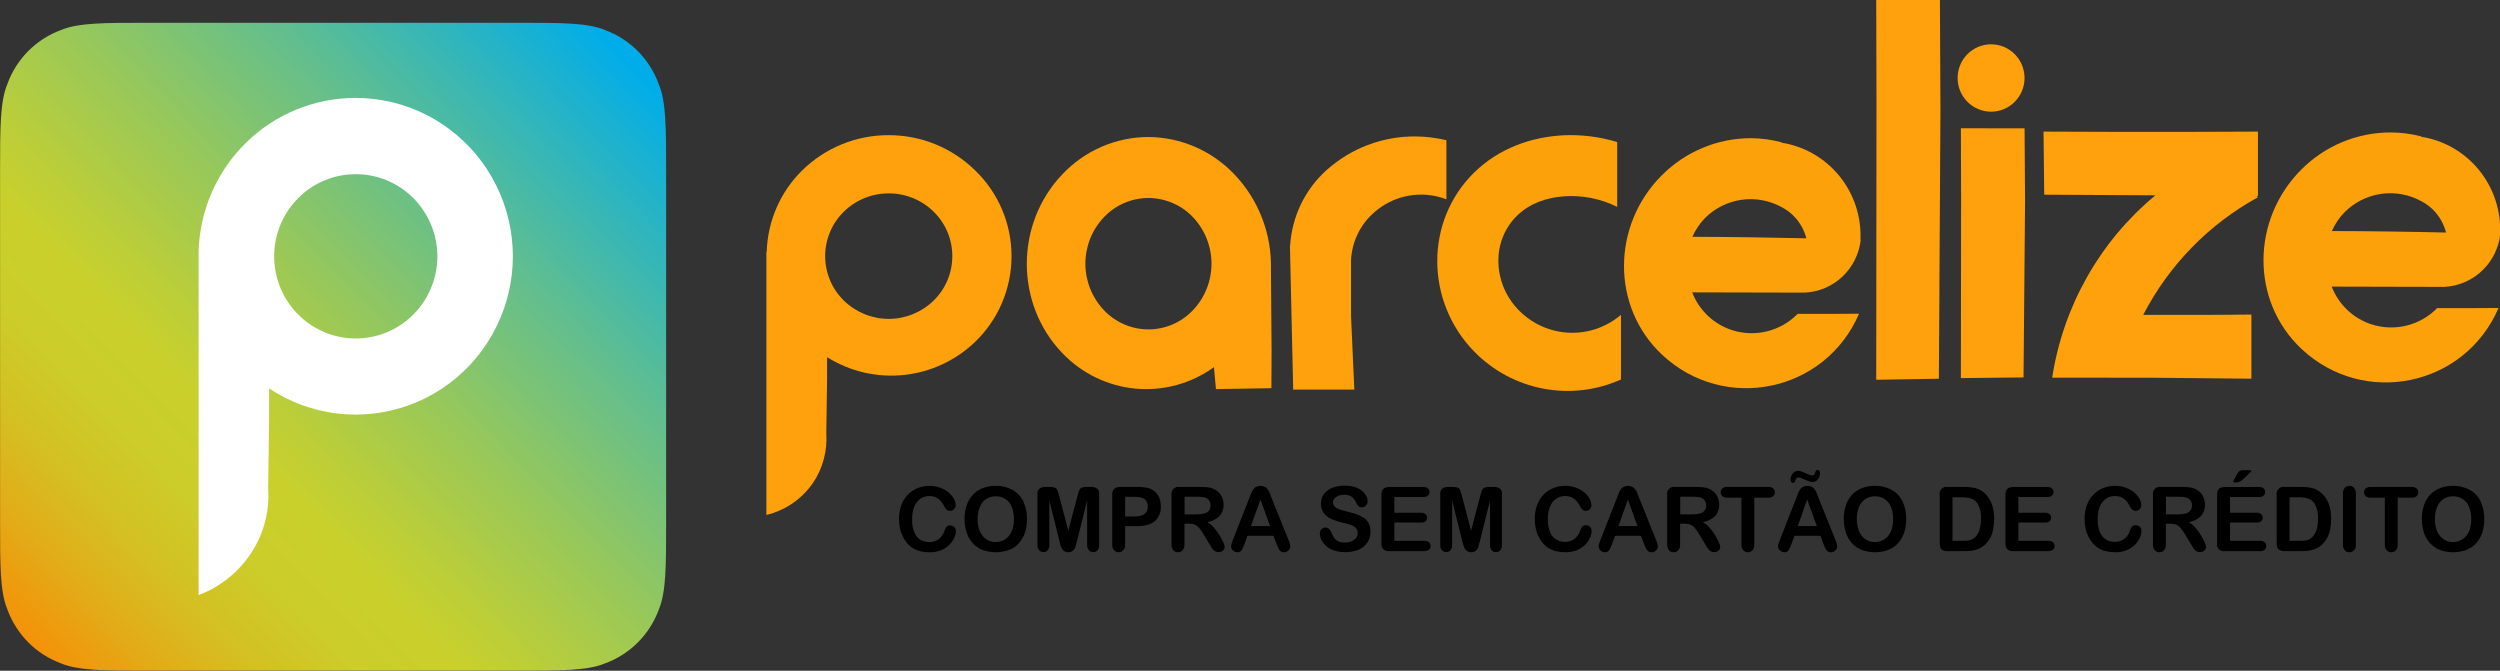 <svg width="205" height="55" viewBox="0 0 205 55" fill="none" xmlns="http://www.w3.org/2000/svg">
<rect x="0" y="0" width="205" height="55" fill="#333333" stroke="none"/>
<g clip-path="url(#clip0_674_2562)">
<path d="M163.269 9.157C164.784 9.157 166.012 7.921 166.012 6.395C166.012 4.87 164.784 3.633 163.269 3.633C161.754 3.633 160.525 4.87 160.525 6.395C160.525 7.921 161.754 9.157 163.269 9.157Z" fill="#FFA10C"/>
<path d="M72.876 15.859C74.253 15.853 75.577 16.393 76.563 17.361C77.046 17.834 77.43 18.4 77.693 19.025C77.955 19.651 78.09 20.323 78.09 21.001C78.09 21.68 77.955 22.352 77.693 22.977C77.43 23.603 77.046 24.169 76.563 24.642C75.576 25.608 74.253 26.148 72.876 26.148C71.5 26.148 70.177 25.608 69.19 24.642C68.707 24.169 68.323 23.603 68.06 22.977C67.798 22.352 67.663 21.68 67.663 21.001C67.663 20.323 67.798 19.651 68.06 19.025C68.323 18.4 68.707 17.834 69.19 17.361C70.175 16.392 71.5 15.853 72.876 15.859ZM72.876 11.084C70.222 11.072 67.67 12.113 65.771 13.98C63.987 15.74 62.947 18.127 62.87 20.64H62.843V42.224C64.395 41.855 65.757 40.919 66.665 39.598C67.068 39.005 67.367 38.346 67.55 37.651C67.734 36.962 67.803 36.247 67.756 35.535L67.82 31.128V29.287C69.699 30.465 71.914 30.979 74.116 30.748C76.318 30.518 78.381 29.556 79.98 28.014C80.918 27.107 81.664 26.018 82.174 24.813C82.683 23.608 82.946 22.312 82.946 21.002C82.946 19.693 82.683 18.396 82.174 17.192C81.664 15.987 80.918 14.898 79.98 13.991C78.082 12.122 75.531 11.078 72.876 11.084Z" fill="#FFA10C"/>
<path d="M94.167 16.235C94.851 16.237 95.528 16.377 96.157 16.649C96.787 16.92 97.355 17.316 97.828 17.814C98.8 18.84 99.342 20.204 99.342 21.622C99.342 23.04 98.8 24.404 97.828 25.43C97.357 25.929 96.79 26.327 96.162 26.598C95.534 26.87 94.857 27.01 94.173 27.01C93.489 27.01 92.812 26.87 92.184 26.598C91.555 26.327 90.988 25.929 90.517 25.43C89.545 24.404 89.002 23.04 89.002 21.622C89.002 20.204 89.545 18.84 90.517 17.814C90.988 17.316 91.554 16.92 92.182 16.649C92.809 16.377 93.484 16.237 94.167 16.235ZM94.167 11.235C92.85 11.237 91.547 11.508 90.337 12.031C89.127 12.555 88.035 13.32 87.127 14.28C83.223 18.344 83.223 24.931 87.127 28.97C88.716 30.63 90.845 31.659 93.125 31.868C95.406 32.076 97.684 31.451 99.544 30.106L99.707 31.906L104.254 31.831L104.27 28.788L104.217 22.06C104.251 20.627 104.003 19.203 103.486 17.868C102.97 16.533 102.195 15.315 101.207 14.284C100.295 13.328 99.203 12.565 97.993 12.041C96.784 11.517 95.483 11.243 94.167 11.235Z" fill="#FFA10C"/>
<path d="M128.197 11.094C125.556 11.23 122.916 12.162 120.898 14.131C116.811 18.124 116.871 24.731 120.898 28.842C122.434 30.407 124.408 31.462 126.555 31.869C128.703 32.276 130.923 32.014 132.919 31.118V25.815C131.708 26.849 130.148 27.373 128.563 27.278C126.979 27.183 125.492 26.476 124.412 25.304C122.388 23.109 122.306 19.718 124.412 17.671C125.46 16.655 126.832 16.21 128.197 16.101C129.718 15.984 131.242 16.282 132.61 16.962V11.648C131.181 11.215 129.688 11.027 128.197 11.094Z" fill="#FDA10B"/>
<path d="M116.083 11.187C113.385 11.164 110.775 12.153 108.762 13.962C107.002 15.552 105.934 17.775 105.789 20.152H105.776V20.258L106.041 31.947H111.055L110.786 25.947V21.313C110.824 20.584 111.004 19.871 111.318 19.213C111.631 18.555 112.07 17.966 112.611 17.481C113.408 16.752 114.39 16.259 115.448 16.059C116.506 15.858 117.599 15.956 118.605 16.343V11.497C117.778 11.3 116.933 11.196 116.083 11.187Z" fill="#FFA10C"/>
<path d="M143.575 11.33C140.839 11.333 138.216 12.425 136.276 14.367C132.167 18.468 132.099 25.142 136.276 29.073C141.384 33.882 149.668 32.177 152.442 25.724L150.181 25.738H147.407C146.722 26.436 145.859 26.93 144.913 27.166C143.968 27.402 142.976 27.371 142.046 27.077C141.303 26.84 140.621 26.438 140.052 25.901C139.484 25.364 139.041 24.705 138.758 23.973L148.005 23.996C149.154 23.938 150.246 23.471 151.084 22.677C151.922 21.883 152.452 20.815 152.579 19.664C151.174 19.618 149.767 19.579 148.359 19.546C145.163 19.471 141.967 19.428 138.773 19.418C139.024 18.851 139.372 18.334 139.8 17.889C140.608 17.078 141.653 16.552 142.781 16.386C143.909 16.22 145.06 16.424 146.063 16.968C146.512 17.194 146.913 17.504 147.245 17.882C147.748 18.459 148.08 19.167 148.204 19.924L152.555 19.674C152.642 17.776 152.03 15.912 150.836 14.44C149.642 12.969 147.951 11.993 146.086 11.7V11.669C145.266 11.451 144.423 11.338 143.575 11.33Z" fill="#FDA10B"/>
<path d="M160.792 10.519C160.792 12.364 160.813 14.212 160.813 16.055C160.813 21.038 160.806 26.02 160.792 31.004L165.93 30.948L166.055 16.465L166.014 10.523L160.792 10.519Z" fill="#FFA10C"/>
<path d="M153.851 -3.8147e-06C153.851 2.803 153.87 5.611 153.872 8.415C153.872 15.99 153.865 23.565 153.851 31.14L158.988 31.056L159.116 9.033L159.073 -3.8147e-06H153.851Z" fill="#FFA10C"/>
<path d="M176.6 30.975L184.614 31.053V25.796C183.459 25.796 182.3 25.815 181.143 25.819C179.343 25.819 177.543 25.819 175.743 25.819C177.858 21.734 181.134 18.377 185.152 16.175L185.035 16.059H185.152V10.792C183.319 10.792 181.489 10.81 179.658 10.812C175.628 10.821 171.599 10.814 167.571 10.792L167.625 15.964L176.744 16.016C172.194 19.783 169.18 25.105 168.28 30.967L176.6 30.975Z" fill="#FFA10C"/>
<path d="M196.012 10.86C193.277 10.863 190.654 11.955 188.715 13.897C184.606 17.998 184.536 24.671 188.715 28.604C193.822 33.41 202.105 31.707 204.881 25.254L202.62 25.267H199.846C199.162 25.964 198.299 26.458 197.354 26.694C196.408 26.93 195.417 26.899 194.487 26.605C193.744 26.368 193.062 25.967 192.493 25.43C191.925 24.892 191.482 24.234 191.2 23.502L200.446 23.524C201.664 23.462 202.813 22.94 203.666 22.064C204.427 21.287 204.904 20.274 205.021 19.19C203.614 19.144 202.207 19.106 200.8 19.074C197.605 18.997 194.409 18.954 191.212 18.946C191.463 18.379 191.811 17.862 192.239 17.417C193.046 16.602 194.093 16.07 195.223 15.902C196.354 15.733 197.508 15.937 198.515 16.482C198.963 16.707 199.364 17.017 199.696 17.394C200.198 17.973 200.529 18.68 200.654 19.438L205.006 19.188C205.093 17.289 204.481 15.425 203.287 13.954C202.093 12.482 200.401 11.506 198.535 11.214V11.183C197.711 10.97 196.863 10.861 196.012 10.86Z" fill="#FDA10B"/>
<path d="M78.383 43.532C78.379 43.719 78.337 43.904 78.26 44.076C78.051 44.545 77.671 44.916 77.198 45.11C76.894 45.233 76.569 45.292 76.242 45.286C75.989 45.288 75.737 45.262 75.49 45.208C75.273 45.159 75.065 45.075 74.874 44.961C74.682 44.843 74.51 44.694 74.366 44.521C74.225 44.352 74.106 44.166 74.013 43.966C73.913 43.757 73.839 43.537 73.793 43.31C73.742 43.067 73.718 42.82 73.719 42.572C73.713 42.184 73.775 41.799 73.904 41.434C74.017 41.112 74.196 40.819 74.43 40.573C74.656 40.336 74.929 40.151 75.231 40.029C75.543 39.904 75.876 39.841 76.211 39.843C76.604 39.836 76.992 39.923 77.344 40.097C77.643 40.239 77.903 40.452 78.102 40.718C78.261 40.92 78.354 41.167 78.367 41.425C78.368 41.547 78.321 41.663 78.237 41.75C78.199 41.794 78.151 41.829 78.097 41.853C78.044 41.877 77.986 41.889 77.927 41.889C77.873 41.894 77.818 41.888 77.765 41.871C77.713 41.854 77.665 41.827 77.623 41.792C77.531 41.693 77.455 41.581 77.397 41.458C77.284 41.227 77.117 41.026 76.91 40.873C76.705 40.739 76.464 40.671 76.22 40.678C76.019 40.672 75.82 40.714 75.639 40.801C75.458 40.888 75.301 41.018 75.18 41.179C74.923 41.51 74.794 41.984 74.794 42.596C74.781 42.951 74.84 43.305 74.966 43.637C75.062 43.885 75.231 44.097 75.451 44.245C75.671 44.385 75.927 44.457 76.187 44.452C76.461 44.462 76.731 44.382 76.957 44.225C77.181 44.056 77.348 43.822 77.434 43.554C77.471 43.432 77.528 43.318 77.603 43.215C77.642 43.169 77.691 43.133 77.747 43.111C77.803 43.088 77.863 43.079 77.923 43.085C77.983 43.084 78.043 43.096 78.099 43.118C78.154 43.141 78.205 43.175 78.248 43.217C78.29 43.258 78.324 43.307 78.347 43.361C78.37 43.415 78.383 43.473 78.383 43.532Z" fill="black"/>
<path d="M81.634 39.84C82.121 39.827 82.602 39.941 83.031 40.172C83.415 40.388 83.722 40.718 83.913 41.117C84.123 41.566 84.225 42.059 84.213 42.555C84.218 42.931 84.163 43.306 84.049 43.664C83.947 43.984 83.779 44.278 83.557 44.529C83.335 44.776 83.06 44.968 82.752 45.09C82.043 45.352 81.266 45.352 80.557 45.09C80.249 44.965 79.972 44.773 79.748 44.527C79.526 44.273 79.359 43.976 79.259 43.654C79.145 43.297 79.089 42.925 79.092 42.551C79.088 42.173 79.147 41.797 79.265 41.438C79.37 41.118 79.541 40.825 79.766 40.577C79.988 40.337 80.262 40.151 80.566 40.033C80.906 39.901 81.269 39.835 81.634 39.84ZM83.14 42.547C83.148 42.204 83.085 41.863 82.955 41.545C82.846 41.283 82.662 41.059 82.425 40.904C82.186 40.761 81.912 40.689 81.634 40.697C81.432 40.695 81.233 40.737 81.048 40.819C80.869 40.898 80.71 41.018 80.584 41.169C80.444 41.342 80.34 41.542 80.278 41.756C80.2 42.016 80.162 42.286 80.165 42.557C80.162 42.832 80.2 43.106 80.278 43.37C80.341 43.591 80.449 43.795 80.596 43.97C80.724 44.124 80.885 44.247 81.067 44.328C81.25 44.408 81.448 44.448 81.648 44.446C81.912 44.447 82.171 44.376 82.396 44.239C82.634 44.091 82.823 43.875 82.939 43.618C83.085 43.281 83.154 42.915 83.14 42.547Z" fill="black"/>
<path d="M86.884 44.401L86.046 41.047V44.672C86.058 44.834 86.01 44.995 85.912 45.125C85.867 45.172 85.812 45.21 85.751 45.236C85.691 45.261 85.626 45.275 85.56 45.275C85.494 45.275 85.429 45.261 85.369 45.236C85.308 45.21 85.253 45.172 85.207 45.125C85.107 44.995 85.059 44.833 85.072 44.669V40.515C85.061 40.428 85.071 40.341 85.103 40.259C85.134 40.178 85.185 40.106 85.251 40.05C85.396 39.963 85.563 39.922 85.731 39.929H86.062C86.207 39.922 86.353 39.941 86.492 39.983C86.537 40 86.579 40.026 86.614 40.06C86.649 40.093 86.677 40.133 86.697 40.178C86.757 40.326 86.805 40.478 86.843 40.633L87.601 43.517L88.362 40.633C88.399 40.478 88.447 40.325 88.508 40.178C88.548 40.088 88.622 40.018 88.713 39.983C88.853 39.941 88.999 39.923 89.145 39.929H89.471C89.64 39.921 89.808 39.963 89.954 40.05C90.019 40.106 90.07 40.179 90.1 40.26C90.131 40.341 90.142 40.429 90.131 40.515V44.672C90.144 44.834 90.096 44.995 89.997 45.125C89.953 45.175 89.897 45.215 89.835 45.241C89.774 45.267 89.707 45.279 89.64 45.276C89.575 45.278 89.51 45.265 89.45 45.239C89.391 45.213 89.337 45.174 89.295 45.125C89.19 44.998 89.137 44.836 89.145 44.672V41.047L88.306 44.401C88.251 44.608 88.206 44.777 88.173 44.881C88.134 44.988 88.068 45.084 87.981 45.158C87.873 45.248 87.735 45.293 87.595 45.284C87.486 45.288 87.377 45.26 87.283 45.203C87.198 45.153 87.127 45.082 87.077 44.996C87.028 44.909 86.991 44.816 86.966 44.719C86.942 44.616 86.913 44.51 86.884 44.401Z" fill="black"/>
<path d="M93.232 43.145H92.262V44.634C92.275 44.809 92.221 44.982 92.112 45.118C92.063 45.17 92.004 45.212 91.938 45.24C91.873 45.269 91.802 45.283 91.731 45.283C91.659 45.283 91.589 45.269 91.523 45.24C91.458 45.212 91.399 45.17 91.349 45.118C91.243 44.983 91.191 44.811 91.204 44.639V40.583C91.195 40.493 91.204 40.402 91.232 40.315C91.26 40.229 91.305 40.149 91.364 40.081C91.509 39.968 91.691 39.914 91.873 39.929H93.232C93.543 39.919 93.855 39.951 94.158 40.023C94.364 40.078 94.553 40.179 94.713 40.321C94.87 40.461 94.991 40.636 95.069 40.831C95.152 41.048 95.193 41.278 95.19 41.51C95.205 41.738 95.169 41.966 95.083 42.177C94.998 42.388 94.866 42.577 94.697 42.729C94.371 43.006 93.882 43.145 93.232 43.145ZM92.975 40.74H92.262V42.35H92.975C93.186 42.355 93.397 42.328 93.602 42.272C93.753 42.229 93.887 42.138 93.984 42.013C94.078 41.874 94.125 41.709 94.117 41.541C94.125 41.333 94.051 41.129 93.912 40.974C93.762 40.809 93.447 40.74 92.975 40.74Z" fill="black"/>
<path d="M97.497 42.942H97.126V44.634C97.141 44.811 97.088 44.987 96.98 45.127C96.931 45.179 96.871 45.22 96.805 45.247C96.739 45.274 96.669 45.287 96.597 45.284C96.524 45.288 96.451 45.275 96.383 45.246C96.316 45.218 96.255 45.174 96.207 45.118C96.104 44.979 96.054 44.807 96.067 44.634V40.583C96.051 40.494 96.056 40.402 96.083 40.315C96.11 40.228 96.157 40.149 96.221 40.084C96.285 40.02 96.363 39.972 96.45 39.945C96.536 39.918 96.628 39.913 96.717 39.929H98.439C98.644 39.927 98.85 39.938 99.055 39.961C99.212 39.978 99.366 40.02 99.511 40.085C99.676 40.154 99.824 40.256 99.948 40.384C100.072 40.513 100.169 40.666 100.232 40.834C100.299 41.007 100.332 41.192 100.331 41.378C100.348 41.722 100.23 42.06 100.002 42.317C99.726 42.581 99.377 42.755 99.002 42.818C99.207 42.932 99.389 43.082 99.54 43.263C99.709 43.456 99.863 43.664 99.998 43.883C100.117 44.076 100.222 44.276 100.313 44.483C100.369 44.599 100.406 44.722 100.424 44.849C100.422 44.923 100.399 44.995 100.358 45.056C100.313 45.126 100.251 45.181 100.177 45.218C100.095 45.259 100.005 45.279 99.914 45.278C99.808 45.281 99.703 45.251 99.614 45.193C99.534 45.137 99.464 45.067 99.408 44.986C99.349 44.899 99.271 44.779 99.17 44.605L98.747 43.894C98.628 43.683 98.49 43.483 98.336 43.298C98.237 43.177 98.112 43.081 97.97 43.019C97.819 42.962 97.658 42.936 97.497 42.942ZM98.114 40.73H97.136V42.178H98.085C98.301 42.182 98.516 42.16 98.726 42.112C98.879 42.08 99.019 42 99.125 41.885C99.222 41.76 99.271 41.604 99.263 41.446C99.266 41.31 99.229 41.177 99.156 41.063C99.082 40.949 98.976 40.86 98.852 40.809C98.608 40.744 98.355 40.721 98.104 40.74L98.114 40.73Z" fill="black"/>
<path d="M104.673 44.597L104.422 43.937H102.296L102.045 44.612C101.985 44.799 101.901 44.979 101.796 45.145C101.755 45.194 101.703 45.232 101.643 45.256C101.584 45.281 101.521 45.29 101.457 45.284C101.325 45.284 101.198 45.231 101.104 45.137C101.056 45.095 101.018 45.044 100.992 44.986C100.966 44.928 100.952 44.865 100.952 44.802C100.952 44.727 100.963 44.652 100.987 44.581C101.009 44.504 101.048 44.396 101.104 44.26L102.441 40.842C102.478 40.745 102.526 40.635 102.579 40.488C102.624 40.368 102.681 40.253 102.75 40.145C102.811 40.054 102.893 39.979 102.988 39.925C103.103 39.87 103.228 39.84 103.356 39.84C103.483 39.84 103.609 39.87 103.724 39.925C103.819 39.978 103.901 40.052 103.962 40.143C104.024 40.232 104.076 40.327 104.116 40.428C104.157 40.529 104.211 40.664 104.274 40.842L105.641 44.237C105.726 44.415 105.78 44.606 105.801 44.802C105.8 44.865 105.785 44.928 105.759 44.985C105.733 45.043 105.696 45.094 105.649 45.137C105.602 45.187 105.545 45.226 105.482 45.252C105.419 45.278 105.351 45.291 105.283 45.29C105.212 45.291 105.142 45.276 105.078 45.245C105.019 45.216 104.968 45.174 104.928 45.123C104.875 45.05 104.831 44.971 104.798 44.887C104.745 44.773 104.706 44.672 104.673 44.597ZM102.575 43.136H104.145L103.358 40.964L102.575 43.136Z" fill="black"/>
<path d="M112.379 43.614C112.382 43.919 112.297 44.217 112.134 44.473C111.957 44.737 111.709 44.944 111.419 45.069C111.066 45.217 110.685 45.287 110.303 45.276C109.86 45.292 109.419 45.191 109.027 44.982C108.792 44.842 108.593 44.648 108.448 44.415C108.309 44.213 108.231 43.974 108.224 43.728C108.223 43.666 108.235 43.603 108.258 43.545C108.282 43.487 108.317 43.435 108.361 43.391C108.406 43.347 108.458 43.313 108.516 43.29C108.574 43.267 108.636 43.257 108.698 43.258C108.803 43.257 108.904 43.295 108.982 43.366C109.074 43.454 109.145 43.564 109.187 43.685C109.242 43.829 109.31 43.968 109.393 44.099C109.478 44.217 109.59 44.313 109.72 44.378C109.893 44.458 110.082 44.495 110.272 44.487C110.544 44.5 110.813 44.422 111.037 44.266C111.127 44.206 111.201 44.123 111.253 44.027C111.304 43.931 111.331 43.823 111.331 43.714C111.334 43.636 111.322 43.558 111.295 43.485C111.267 43.412 111.226 43.346 111.172 43.289C111.057 43.175 110.916 43.089 110.761 43.039C110.593 42.981 110.369 42.921 110.089 42.857C109.765 42.786 109.449 42.681 109.146 42.545C108.907 42.439 108.698 42.272 108.542 42.06C108.389 41.837 108.311 41.569 108.32 41.297C108.316 41.022 108.398 40.752 108.555 40.525C108.727 40.29 108.964 40.11 109.237 40.008C109.571 39.88 109.927 39.818 110.285 39.826C110.567 39.82 110.848 39.861 111.117 39.946C111.33 40.014 111.528 40.122 111.7 40.265C111.84 40.379 111.955 40.519 112.039 40.678C112.108 40.81 112.144 40.956 112.146 41.105C112.146 41.232 112.099 41.355 112.013 41.448C111.972 41.497 111.921 41.535 111.863 41.562C111.806 41.588 111.743 41.602 111.68 41.601C111.579 41.608 111.479 41.575 111.402 41.508C111.319 41.42 111.25 41.319 111.197 41.21C111.117 41.032 111.001 40.874 110.856 40.745C110.667 40.617 110.44 40.558 110.213 40.577C109.979 40.566 109.747 40.629 109.551 40.759C109.476 40.805 109.414 40.869 109.37 40.945C109.327 41.022 109.303 41.108 109.3 41.196C109.298 41.293 109.329 41.389 109.387 41.467C109.448 41.553 109.528 41.623 109.621 41.674C109.717 41.727 109.819 41.77 109.925 41.802C110.026 41.833 110.196 41.879 110.431 41.938C110.726 42.009 110.994 42.085 111.232 42.168C111.451 42.241 111.658 42.344 111.848 42.474C112.013 42.591 112.147 42.747 112.239 42.927C112.341 43.141 112.389 43.377 112.379 43.614Z" fill="black"/>
<path d="M116.722 40.753H114.337V42.044H116.533C116.663 42.034 116.792 42.073 116.895 42.154C116.935 42.19 116.966 42.235 116.986 42.285C117.007 42.335 117.016 42.389 117.014 42.443C117.016 42.498 117.007 42.552 116.986 42.603C116.966 42.653 116.936 42.699 116.897 42.737C116.794 42.82 116.664 42.86 116.533 42.849H114.337V44.347H116.802C116.938 44.337 117.072 44.378 117.179 44.463C117.22 44.503 117.252 44.551 117.274 44.605C117.295 44.658 117.306 44.715 117.304 44.773C117.306 44.83 117.296 44.886 117.275 44.939C117.253 44.992 117.22 45.039 117.179 45.077C117.072 45.163 116.938 45.204 116.802 45.193H113.926C113.837 45.202 113.747 45.193 113.662 45.166C113.577 45.14 113.497 45.097 113.428 45.04C113.315 44.9 113.26 44.721 113.276 44.541V40.583C113.272 40.455 113.295 40.327 113.344 40.209C113.387 40.118 113.459 40.045 113.55 40.002C113.666 39.954 113.792 39.931 113.918 39.936H116.714C116.849 39.925 116.983 39.965 117.09 40.05C117.131 40.087 117.163 40.133 117.184 40.184C117.206 40.235 117.215 40.29 117.213 40.345C117.216 40.401 117.206 40.457 117.185 40.509C117.163 40.561 117.131 40.607 117.09 40.645C116.984 40.724 116.854 40.763 116.722 40.753Z" fill="black"/>
<path d="M119.914 44.401L119.075 41.047V44.672C119.088 44.834 119.04 44.995 118.942 45.125C118.896 45.172 118.841 45.21 118.781 45.236C118.72 45.261 118.655 45.275 118.589 45.275C118.524 45.275 118.458 45.261 118.398 45.236C118.337 45.21 118.283 45.172 118.237 45.125C118.137 44.995 118.09 44.833 118.103 44.669V40.515C118.092 40.429 118.102 40.341 118.133 40.26C118.164 40.178 118.214 40.106 118.28 40.05C118.426 39.963 118.594 39.921 118.763 39.929H119.09C119.235 39.922 119.38 39.941 119.519 39.983C119.564 40 119.606 40.026 119.641 40.06C119.676 40.093 119.705 40.133 119.725 40.178C119.785 40.325 119.834 40.478 119.87 40.633L120.629 43.517L121.389 40.633C121.426 40.478 121.475 40.325 121.535 40.178C121.555 40.133 121.583 40.093 121.618 40.06C121.654 40.026 121.695 40 121.74 39.983C121.879 39.941 122.025 39.922 122.17 39.929H122.497C122.666 39.921 122.834 39.963 122.979 40.05C123.045 40.106 123.096 40.178 123.126 40.26C123.157 40.341 123.167 40.429 123.156 40.515V44.672C123.169 44.834 123.121 44.995 123.023 45.125C122.978 45.175 122.923 45.215 122.861 45.241C122.799 45.267 122.732 45.279 122.665 45.276C122.6 45.278 122.535 45.265 122.476 45.239C122.416 45.213 122.363 45.174 122.32 45.125C122.221 44.996 122.172 44.834 122.184 44.672V41.047L121.346 44.401C121.29 44.608 121.245 44.777 121.212 44.881C121.173 44.988 121.108 45.084 121.021 45.158C120.913 45.248 120.775 45.293 120.635 45.284C120.525 45.288 120.417 45.26 120.323 45.203C120.237 45.154 120.166 45.082 120.117 44.996C120.067 44.91 120.029 44.816 120.004 44.719C119.967 44.616 119.942 44.51 119.914 44.401Z" fill="black"/>
<path d="M130.512 43.532C130.508 43.719 130.466 43.904 130.389 44.076C130.295 44.289 130.164 44.483 130.003 44.651C129.811 44.848 129.582 45.003 129.329 45.108C129.025 45.23 128.7 45.29 128.373 45.284C128.12 45.286 127.868 45.26 127.621 45.205C127.404 45.156 127.196 45.073 127.005 44.959C126.813 44.841 126.641 44.692 126.497 44.519C126.356 44.35 126.238 44.163 126.144 43.964C126.045 43.755 125.971 43.535 125.924 43.308C125.875 43.065 125.851 42.818 125.852 42.569C125.845 42.182 125.907 41.797 126.035 41.432C126.149 41.111 126.328 40.818 126.561 40.571C126.787 40.334 127.06 40.149 127.362 40.027C127.675 39.902 128.008 39.839 128.345 39.84C128.736 39.833 129.124 39.921 129.475 40.095C129.774 40.237 130.035 40.45 130.235 40.716C130.394 40.918 130.485 41.166 130.498 41.423C130.498 41.544 130.453 41.66 130.371 41.748C130.332 41.792 130.284 41.827 130.23 41.851C130.177 41.875 130.119 41.887 130.06 41.887C129.95 41.896 129.84 41.861 129.754 41.789C129.662 41.691 129.586 41.578 129.528 41.456C129.415 41.225 129.248 41.024 129.041 40.871C128.836 40.737 128.595 40.669 128.351 40.676C128.15 40.67 127.951 40.712 127.77 40.799C127.589 40.886 127.432 41.016 127.311 41.177C127.054 41.508 126.925 41.982 126.925 42.594C126.914 42.943 126.972 43.29 127.095 43.616C127.192 43.864 127.361 44.076 127.58 44.225C127.8 44.364 128.056 44.436 128.316 44.432C128.591 44.441 128.862 44.361 129.088 44.204C129.311 44.035 129.477 43.801 129.563 43.534C129.601 43.412 129.658 43.297 129.732 43.194C129.771 43.148 129.82 43.113 129.876 43.09C129.932 43.067 129.992 43.059 130.052 43.064C130.112 43.063 130.172 43.075 130.228 43.098C130.283 43.12 130.334 43.154 130.377 43.196C130.422 43.239 130.457 43.292 130.48 43.349C130.504 43.407 130.514 43.469 130.512 43.532Z" fill="black"/>
<path d="M134.809 44.597L134.56 43.937H132.434L132.185 44.612C132.124 44.8 132.04 44.979 131.934 45.145C131.893 45.194 131.841 45.233 131.782 45.257C131.723 45.281 131.659 45.29 131.595 45.284C131.463 45.284 131.337 45.231 131.244 45.137C131.196 45.095 131.158 45.044 131.131 44.986C131.105 44.928 131.091 44.866 131.09 44.802C131.091 44.727 131.103 44.652 131.125 44.581C131.149 44.504 131.188 44.396 131.244 44.26L132.582 40.842L132.717 40.488C132.762 40.368 132.82 40.252 132.89 40.145C132.951 40.053 133.032 39.978 133.128 39.925C133.241 39.866 133.367 39.837 133.494 39.84C133.622 39.837 133.748 39.866 133.862 39.925C133.957 39.978 134.04 40.053 134.102 40.143C134.163 40.232 134.214 40.328 134.254 40.428C134.297 40.529 134.349 40.664 134.415 40.842L135.779 44.237C135.864 44.415 135.919 44.606 135.939 44.802C135.938 44.865 135.924 44.928 135.899 44.985C135.873 45.043 135.836 45.094 135.789 45.137C135.742 45.186 135.685 45.225 135.622 45.251C135.559 45.278 135.492 45.291 135.423 45.29C135.352 45.292 135.282 45.276 135.218 45.245C135.159 45.217 135.108 45.175 135.068 45.123C135.015 45.05 134.971 44.97 134.936 44.887C134.883 44.773 134.842 44.672 134.809 44.597ZM132.713 43.136H134.275L133.486 40.964L132.713 43.136Z" fill="black"/>
<path d="M138.14 42.942H137.77V44.634C137.785 44.811 137.732 44.987 137.622 45.127C137.574 45.179 137.514 45.219 137.449 45.247C137.383 45.274 137.313 45.286 137.242 45.284C137.168 45.288 137.095 45.275 137.027 45.246C136.959 45.218 136.898 45.174 136.85 45.118C136.747 44.979 136.698 44.807 136.71 44.634V40.583C136.693 40.494 136.699 40.402 136.725 40.315C136.752 40.228 136.8 40.149 136.864 40.084C136.927 40.02 137.006 39.972 137.092 39.945C137.179 39.918 137.27 39.913 137.359 39.929H139.077C139.283 39.927 139.489 39.938 139.693 39.961C139.851 39.978 140.005 40.02 140.15 40.085C140.314 40.153 140.462 40.254 140.585 40.383C140.711 40.511 140.809 40.665 140.873 40.834C140.938 41.008 140.97 41.192 140.969 41.378C140.987 41.722 140.869 42.06 140.641 42.317C140.365 42.582 140.016 42.756 139.64 42.818C139.845 42.932 140.028 43.082 140.178 43.263C140.348 43.456 140.502 43.664 140.637 43.883C140.755 44.076 140.86 44.276 140.951 44.483C141.007 44.599 141.045 44.722 141.062 44.849C141.061 44.924 141.038 44.996 140.996 45.056C140.952 45.126 140.89 45.181 140.817 45.218C140.735 45.259 140.644 45.279 140.552 45.278C140.447 45.281 140.343 45.252 140.254 45.193C140.174 45.137 140.104 45.067 140.049 44.986C139.991 44.899 139.911 44.779 139.813 44.605L139.387 43.894C139.269 43.682 139.132 43.483 138.976 43.298C138.878 43.177 138.753 43.081 138.611 43.019C138.46 42.962 138.3 42.936 138.14 42.942ZM138.756 40.73H137.78V42.178H138.728C138.944 42.182 139.16 42.16 139.371 42.112C139.523 42.08 139.662 42 139.767 41.885C139.866 41.761 139.915 41.604 139.905 41.446C139.908 41.309 139.869 41.174 139.794 41.059C139.719 40.947 139.613 40.859 139.488 40.809C139.246 40.745 138.995 40.721 138.746 40.74L138.756 40.73Z" fill="black"/>
<path d="M145.007 40.809H143.852V44.634C143.866 44.81 143.814 44.985 143.707 45.125C143.657 45.175 143.597 45.216 143.532 45.243C143.466 45.271 143.396 45.285 143.325 45.285C143.254 45.285 143.184 45.271 143.119 45.243C143.053 45.216 142.994 45.175 142.944 45.125C142.836 44.986 142.783 44.812 142.796 44.636V40.809H141.641C141.494 40.823 141.347 40.78 141.23 40.689C141.188 40.648 141.154 40.598 141.13 40.543C141.107 40.488 141.095 40.429 141.095 40.369C141.095 40.309 141.107 40.25 141.13 40.195C141.154 40.14 141.188 40.091 141.23 40.05C141.344 39.962 141.486 39.919 141.629 39.929H144.995C145.142 39.918 145.289 39.961 145.406 40.051C145.45 40.092 145.485 40.142 145.508 40.197C145.531 40.252 145.542 40.312 145.539 40.372C145.542 40.432 145.531 40.491 145.507 40.546C145.484 40.601 145.449 40.65 145.404 40.689C145.29 40.775 145.149 40.818 145.007 40.809Z" fill="black"/>
<path d="M149.522 44.597L149.273 43.937H147.146L146.898 44.612C146.837 44.8 146.753 44.979 146.647 45.145C146.606 45.194 146.554 45.233 146.495 45.257C146.435 45.281 146.371 45.29 146.308 45.284C146.176 45.284 146.05 45.231 145.957 45.137C145.909 45.095 145.87 45.044 145.844 44.986C145.817 44.928 145.803 44.866 145.802 44.802C145.804 44.727 145.815 44.652 145.837 44.581C145.862 44.504 145.901 44.396 145.957 44.26L147.294 40.842L147.43 40.488C147.475 40.368 147.533 40.252 147.603 40.145C147.663 40.053 147.745 39.978 147.841 39.925C147.953 39.866 148.08 39.837 148.207 39.84C148.334 39.837 148.461 39.866 148.574 39.925C148.67 39.978 148.752 40.053 148.815 40.143C148.876 40.232 148.927 40.328 148.967 40.428C149.01 40.529 149.061 40.664 149.127 40.842L150.492 44.237C150.577 44.415 150.631 44.606 150.652 44.802C150.651 44.865 150.637 44.928 150.611 44.985C150.586 45.043 150.548 45.094 150.502 45.137C150.454 45.186 150.397 45.225 150.335 45.251C150.272 45.278 150.204 45.291 150.136 45.29C150.065 45.292 149.995 45.276 149.931 45.245C149.872 45.217 149.82 45.175 149.781 45.123C149.728 45.05 149.684 44.97 149.649 44.887C149.596 44.773 149.557 44.672 149.522 44.597ZM147.467 39.154C147.346 39.154 147.261 39.236 147.22 39.398C147.179 39.559 147.113 39.605 147.027 39.605C147 39.604 146.973 39.596 146.949 39.584C146.925 39.571 146.904 39.552 146.887 39.53C146.843 39.471 146.821 39.398 146.826 39.323C146.825 39.204 146.852 39.085 146.904 38.978C146.951 38.871 147.027 38.78 147.122 38.713C147.21 38.649 147.315 38.614 147.424 38.614C147.525 38.612 147.626 38.628 147.722 38.659C147.814 38.69 147.927 38.742 148.09 38.812C148.252 38.883 148.348 38.928 148.404 38.949C148.465 38.97 148.529 38.98 148.593 38.98C148.651 38.983 148.709 38.964 148.755 38.928C148.804 38.876 148.836 38.81 148.848 38.74C148.885 38.599 148.948 38.533 149.039 38.533C149.067 38.533 149.094 38.54 149.119 38.553C149.144 38.566 149.166 38.585 149.183 38.607C149.225 38.668 149.246 38.741 149.242 38.814C149.234 38.977 149.181 39.135 149.09 39.27C149.043 39.351 148.974 39.417 148.891 39.462C148.809 39.507 148.715 39.527 148.622 39.522C148.537 39.522 148.453 39.508 148.373 39.48C148.253 39.44 148.135 39.393 148.02 39.34C147.87 39.272 147.759 39.224 147.685 39.195C147.618 39.169 147.547 39.155 147.475 39.154H147.467ZM147.418 43.136H148.979L148.19 40.964L147.418 43.136Z" fill="black"/>
<path d="M153.73 39.84C154.216 39.826 154.697 39.941 155.125 40.172C155.51 40.388 155.818 40.718 156.009 41.117C156.218 41.567 156.32 42.059 156.309 42.555C156.313 42.931 156.258 43.306 156.144 43.664C156.043 43.984 155.875 44.279 155.651 44.529C155.43 44.776 155.154 44.968 154.846 45.09C154.138 45.352 153.361 45.352 152.653 45.09C152.345 44.966 152.068 44.774 151.844 44.527C151.621 44.274 151.454 43.976 151.353 43.654C151.241 43.297 151.185 42.925 151.188 42.551C151.184 42.173 151.243 41.797 151.361 41.438C151.465 41.118 151.636 40.825 151.862 40.577C152.084 40.338 152.356 40.152 152.659 40.033C153.001 39.901 153.364 39.836 153.73 39.84ZM155.234 42.547C155.242 42.204 155.179 41.863 155.049 41.545C154.942 41.282 154.757 41.058 154.519 40.904C154.281 40.76 154.007 40.688 153.73 40.697C153.528 40.695 153.329 40.737 153.144 40.819C152.965 40.898 152.806 41.017 152.68 41.169C152.54 41.342 152.435 41.542 152.374 41.756C152.295 42.016 152.257 42.286 152.261 42.557C152.257 42.832 152.295 43.107 152.374 43.37C152.437 43.59 152.545 43.794 152.69 43.97C152.819 44.123 152.98 44.245 153.161 44.328C153.374 44.419 153.606 44.458 153.837 44.443C154.068 44.428 154.292 44.359 154.492 44.241C154.73 44.093 154.918 43.877 155.033 43.62C155.18 43.283 155.249 42.915 155.234 42.547Z" fill="black"/>
<path d="M159.695 39.929H161.076C161.387 39.925 161.698 39.959 162.001 40.031C162.26 40.099 162.499 40.228 162.699 40.407C163.247 40.876 163.521 41.59 163.521 42.547C163.524 42.838 163.497 43.128 163.439 43.414C163.391 43.66 163.306 43.898 163.186 44.119C163.071 44.328 162.923 44.517 162.749 44.68C162.612 44.805 162.456 44.908 162.288 44.986C162.117 45.064 161.936 45.118 161.75 45.148C161.536 45.18 161.321 45.195 161.105 45.193H159.724C159.574 45.202 159.424 45.172 159.288 45.106C159.195 45.052 159.126 44.963 159.097 44.858C159.065 44.722 159.051 44.583 159.054 44.444V40.583C159.037 40.494 159.042 40.402 159.069 40.315C159.095 40.228 159.142 40.149 159.206 40.084C159.27 40.02 159.348 39.972 159.435 39.945C159.521 39.918 159.612 39.913 159.701 39.929H159.695ZM160.106 40.774V44.347H160.91C161.084 44.347 161.222 44.347 161.321 44.332C161.427 44.321 161.531 44.297 161.631 44.26C161.733 44.225 161.827 44.17 161.908 44.099C162.264 43.796 162.442 43.277 162.44 42.541C162.466 42.138 162.385 41.735 162.206 41.374C162.083 41.142 161.877 40.966 161.631 40.879C161.363 40.804 161.087 40.768 160.809 40.774H160.106Z" fill="black"/>
<path d="M167.892 40.753H165.506V42.044H167.703C167.833 42.034 167.961 42.073 168.064 42.154C168.104 42.19 168.135 42.235 168.156 42.285C168.176 42.335 168.186 42.389 168.184 42.443C168.185 42.498 168.176 42.552 168.156 42.603C168.136 42.653 168.105 42.699 168.066 42.737C167.964 42.819 167.834 42.859 167.703 42.849H165.506V44.347H167.972C168.107 44.337 168.241 44.379 168.348 44.463C168.389 44.503 168.422 44.551 168.443 44.605C168.465 44.658 168.475 44.715 168.473 44.773C168.476 44.83 168.466 44.886 168.444 44.939C168.423 44.992 168.39 45.039 168.348 45.077C168.242 45.162 168.107 45.203 167.972 45.193H165.095C165.006 45.202 164.917 45.193 164.831 45.166C164.746 45.14 164.667 45.097 164.598 45.04C164.484 44.9 164.43 44.721 164.446 44.541V40.583C164.441 40.455 164.464 40.327 164.514 40.209C164.556 40.118 164.629 40.045 164.719 40.002C164.837 39.954 164.962 39.932 165.089 39.936H167.886C168.021 39.925 168.155 39.965 168.262 40.05C168.302 40.087 168.334 40.133 168.356 40.184C168.377 40.235 168.387 40.29 168.385 40.345C168.387 40.401 168.378 40.457 168.356 40.509C168.335 40.561 168.303 40.607 168.262 40.645C168.155 40.725 168.024 40.763 167.892 40.753Z" fill="black"/>
<path d="M175.598 43.532C175.593 43.719 175.551 43.904 175.474 44.076C175.38 44.289 175.249 44.483 175.088 44.651C174.896 44.848 174.667 45.003 174.414 45.108C174.11 45.23 173.785 45.29 173.458 45.284C173.206 45.286 172.953 45.26 172.706 45.205C172.49 45.156 172.282 45.073 172.09 44.959C171.898 44.841 171.727 44.692 171.582 44.519C171.442 44.35 171.323 44.163 171.229 43.964C171.13 43.755 171.057 43.535 171.009 43.308C170.96 43.065 170.936 42.818 170.937 42.569C170.931 42.182 170.992 41.797 171.12 41.432C171.234 41.111 171.413 40.818 171.646 40.571C171.872 40.334 172.146 40.148 172.45 40.027C172.761 39.901 173.094 39.838 173.43 39.84C173.821 39.833 174.209 39.921 174.56 40.095C174.859 40.237 175.12 40.45 175.32 40.716C175.479 40.918 175.571 41.166 175.583 41.423C175.584 41.544 175.538 41.66 175.456 41.748C175.417 41.792 175.369 41.827 175.316 41.851C175.262 41.875 175.204 41.887 175.146 41.887C175.035 41.896 174.925 41.861 174.839 41.789C174.747 41.691 174.671 41.578 174.613 41.456C174.5 41.225 174.333 41.024 174.126 40.871C173.921 40.737 173.68 40.669 173.436 40.676C173.235 40.67 173.036 40.712 172.856 40.8C172.675 40.887 172.517 41.016 172.396 41.177C172.139 41.508 172.01 41.982 172.01 42.594C171.999 42.943 172.057 43.29 172.18 43.616C172.277 43.864 172.446 44.076 172.665 44.225C172.885 44.364 173.141 44.436 173.401 44.432C173.676 44.441 173.947 44.361 174.174 44.204C174.396 44.035 174.562 43.801 174.648 43.534C174.686 43.412 174.743 43.297 174.817 43.194C174.856 43.148 174.906 43.113 174.961 43.09C175.017 43.067 175.077 43.059 175.137 43.064C175.197 43.063 175.257 43.075 175.313 43.098C175.368 43.12 175.419 43.154 175.462 43.196C175.507 43.239 175.542 43.292 175.565 43.349C175.589 43.407 175.6 43.469 175.598 43.532Z" fill="black"/>
<path d="M177.973 42.942H177.601V44.634C177.616 44.811 177.564 44.987 177.455 45.127C177.406 45.179 177.347 45.22 177.281 45.247C177.215 45.274 177.144 45.287 177.073 45.284C177 45.288 176.926 45.275 176.859 45.246C176.791 45.218 176.731 45.174 176.682 45.118C176.579 44.979 176.53 44.807 176.543 44.634V40.583C176.526 40.494 176.531 40.401 176.557 40.314C176.584 40.227 176.631 40.148 176.695 40.083C176.759 40.019 176.838 39.971 176.925 39.944C177.011 39.917 177.103 39.912 177.192 39.929H178.914C179.12 39.927 179.326 39.938 179.53 39.961C179.688 39.978 179.842 40.02 179.987 40.085C180.151 40.154 180.3 40.256 180.424 40.384C180.548 40.513 180.644 40.666 180.708 40.834C180.774 41.007 180.808 41.192 180.806 41.378C180.823 41.722 180.704 42.06 180.476 42.317C180.2 42.581 179.852 42.756 179.477 42.818C179.682 42.932 179.864 43.083 180.015 43.263C180.185 43.456 180.338 43.664 180.474 43.883C180.592 44.076 180.697 44.276 180.788 44.483C180.844 44.599 180.882 44.722 180.899 44.849C180.897 44.923 180.874 44.995 180.833 45.056C180.788 45.126 180.726 45.181 180.652 45.218C180.571 45.259 180.481 45.279 180.389 45.278C180.283 45.281 180.178 45.251 180.089 45.193C180.009 45.137 179.94 45.067 179.884 44.986C179.824 44.899 179.746 44.779 179.645 44.605L179.222 43.894C179.103 43.683 178.966 43.483 178.811 43.298C178.713 43.177 178.587 43.081 178.445 43.019C178.294 42.962 178.134 42.936 177.973 42.942ZM178.589 40.73H177.611V42.178H178.56C178.776 42.182 178.991 42.16 179.202 42.112C179.355 42.08 179.494 42 179.6 41.885C179.698 41.76 179.747 41.604 179.738 41.446C179.742 41.31 179.705 41.177 179.631 41.063C179.558 40.949 179.452 40.86 179.327 40.809C179.083 40.744 178.83 40.721 178.579 40.74L178.589 40.73Z" fill="black"/>
<path d="M185.247 40.753H182.861V42.044H185.058C185.188 42.034 185.317 42.073 185.419 42.154C185.459 42.19 185.49 42.235 185.511 42.285C185.531 42.335 185.541 42.389 185.539 42.443C185.541 42.498 185.531 42.552 185.511 42.603C185.491 42.653 185.46 42.699 185.421 42.737C185.319 42.82 185.189 42.86 185.058 42.849H182.861V44.347H185.327C185.462 44.337 185.596 44.378 185.703 44.463C185.745 44.502 185.777 44.551 185.799 44.604C185.821 44.658 185.832 44.715 185.83 44.773C185.832 44.83 185.822 44.887 185.8 44.939C185.778 44.992 185.745 45.039 185.703 45.077C185.597 45.163 185.462 45.204 185.327 45.193H182.45C182.361 45.211 182.269 45.207 182.182 45.181C182.096 45.154 182.016 45.107 181.952 45.042C181.888 44.978 181.841 44.898 181.814 44.811C181.788 44.723 181.783 44.631 181.801 44.541V40.583C181.796 40.455 181.819 40.327 181.869 40.209C181.911 40.118 181.984 40.044 182.074 40.002C182.192 39.954 182.318 39.932 182.444 39.936H185.239C185.374 39.925 185.508 39.965 185.615 40.05C185.655 40.087 185.687 40.133 185.709 40.184C185.73 40.235 185.74 40.29 185.738 40.345C185.74 40.401 185.731 40.457 185.709 40.509C185.688 40.561 185.656 40.607 185.615 40.645C185.509 40.724 185.378 40.763 185.247 40.753ZM183.956 38.558H184.437C184.558 38.558 184.62 38.576 184.62 38.611C184.564 38.7 184.494 38.778 184.415 38.845C184.281 38.982 184.145 39.112 184.004 39.236C183.918 39.322 183.824 39.398 183.722 39.464C183.588 39.532 183.439 39.568 183.289 39.567C183.186 39.567 183.134 39.538 183.134 39.478C183.15 39.403 183.181 39.333 183.227 39.272L183.387 38.969C183.444 38.843 183.527 38.729 183.63 38.636C183.728 38.577 183.842 38.55 183.956 38.558Z" fill="black"/>
<path d="M187.331 39.929H188.709C189.021 39.925 189.331 39.959 189.634 40.031C189.893 40.099 190.133 40.228 190.333 40.407C190.881 40.876 191.155 41.59 191.155 42.547C191.157 42.838 191.13 43.128 191.074 43.414C191.025 43.66 190.939 43.898 190.82 44.119C190.706 44.329 190.558 44.519 190.382 44.68C190.245 44.806 190.09 44.909 189.922 44.986C189.751 45.064 189.571 45.118 189.385 45.148C189.171 45.18 188.955 45.195 188.738 45.193H187.357C187.207 45.202 187.057 45.172 186.922 45.106C186.875 45.08 186.835 45.044 186.802 45.001C186.77 44.959 186.746 44.91 186.733 44.858C186.699 44.723 186.683 44.583 186.687 44.444V40.583C186.671 40.494 186.676 40.402 186.703 40.315C186.73 40.228 186.777 40.149 186.841 40.084C186.905 40.02 186.984 39.972 187.07 39.945C187.156 39.918 187.248 39.913 187.337 39.929H187.331ZM187.742 40.774V44.347H188.545C188.72 44.347 188.859 44.347 188.956 44.332C189.062 44.321 189.166 44.297 189.266 44.26C189.368 44.225 189.463 44.17 189.544 44.099C189.9 43.796 190.077 43.277 190.076 42.541C190.101 42.138 190.02 41.735 189.842 41.374C189.719 41.141 189.513 40.964 189.266 40.879C188.999 40.804 188.722 40.768 188.444 40.774H187.742Z" fill="black"/>
<path d="M192.122 44.634V40.486C192.109 40.312 192.161 40.139 192.268 40.002C192.316 39.949 192.374 39.907 192.44 39.88C192.505 39.852 192.575 39.838 192.646 39.84C192.719 39.838 192.791 39.851 192.857 39.878C192.924 39.906 192.985 39.947 193.035 40C193.143 40.137 193.196 40.311 193.183 40.486V44.634C193.196 44.81 193.143 44.984 193.035 45.123C192.985 45.176 192.925 45.218 192.858 45.246C192.791 45.274 192.719 45.287 192.646 45.284C192.576 45.286 192.505 45.273 192.44 45.244C192.375 45.216 192.317 45.174 192.27 45.121C192.162 44.983 192.109 44.809 192.122 44.634Z" fill="black"/>
<path d="M197.761 40.809H196.612V44.634C196.626 44.81 196.574 44.985 196.466 45.125C196.416 45.175 196.357 45.216 196.292 45.243C196.226 45.271 196.156 45.285 196.085 45.285C196.014 45.285 195.944 45.271 195.879 45.243C195.813 45.216 195.754 45.175 195.704 45.125C195.595 44.986 195.542 44.812 195.556 44.636V40.809H194.401C194.254 40.823 194.107 40.78 193.99 40.689C193.947 40.648 193.913 40.598 193.89 40.543C193.867 40.488 193.855 40.429 193.855 40.369C193.855 40.309 193.867 40.25 193.89 40.195C193.913 40.14 193.947 40.091 193.99 40.05C194.104 39.962 194.246 39.919 194.389 39.929H197.755C197.902 39.918 198.048 39.961 198.166 40.051C198.21 40.092 198.244 40.142 198.268 40.197C198.291 40.252 198.301 40.312 198.299 40.372C198.302 40.432 198.291 40.491 198.267 40.546C198.244 40.601 198.208 40.65 198.164 40.689C198.048 40.776 197.905 40.819 197.761 40.809Z" fill="black"/>
<path d="M201.133 39.84C201.619 39.827 202.101 39.941 202.53 40.172C202.913 40.388 203.221 40.718 203.412 41.117C203.621 41.566 203.724 42.059 203.712 42.555C203.716 42.931 203.661 43.306 203.547 43.664C203.445 43.984 203.278 44.278 203.056 44.529C202.834 44.776 202.558 44.968 202.251 45.09C201.542 45.352 200.764 45.352 200.056 45.09C199.748 44.965 199.471 44.773 199.246 44.527C199.024 44.273 198.858 43.976 198.757 43.654C198.644 43.297 198.588 42.925 198.591 42.551C198.587 42.173 198.645 41.797 198.764 41.438C198.868 41.118 199.039 40.825 199.265 40.577C199.487 40.337 199.76 40.151 200.064 40.033C200.405 39.901 200.768 39.835 201.133 39.84ZM202.639 42.547C202.647 42.204 202.584 41.863 202.454 41.545C202.345 41.283 202.16 41.059 201.924 40.904C201.685 40.761 201.411 40.689 201.133 40.697C200.931 40.695 200.732 40.737 200.547 40.819C200.368 40.898 200.209 41.018 200.083 41.169C199.942 41.342 199.838 41.542 199.777 41.756C199.699 42.016 199.661 42.286 199.664 42.557C199.661 42.832 199.699 43.106 199.777 43.37C199.84 43.591 199.948 43.795 200.095 43.97C200.223 44.124 200.384 44.247 200.566 44.328C200.749 44.408 200.947 44.448 201.147 44.446C201.411 44.447 201.669 44.376 201.895 44.239C202.133 44.091 202.322 43.875 202.438 43.618C202.584 43.281 202.654 42.915 202.641 42.547H202.639Z" fill="black"/>
<path d="M12.099 1.868H42.51C46.061 1.868 48.192 1.868 49.612 2.466C50.623 2.837 51.542 3.426 52.303 4.192C53.064 4.959 53.649 5.884 54.017 6.902C54.623 8.332 54.623 10.475 54.623 14.05V42.809C54.623 46.385 54.623 48.53 54.032 49.96C53.662 50.979 53.076 51.904 52.313 52.67C51.55 53.437 50.631 54.026 49.618 54.396C48.198 54.992 46.067 54.992 42.516 54.992H12.105C8.556 54.992 6.425 54.992 5.005 54.396C3.994 54.025 3.075 53.436 2.314 52.67C1.553 51.903 0.968 50.978 0.6 49.96C0.006 48.53 0.006 46.385 0.006 42.809V14.05C0.006 10.475 0.006 8.332 0.6 6.902C0.966 5.884 1.55 4.958 2.31 4.191C3.071 3.425 3.988 2.835 4.999 2.464C6.419 1.868 8.55 1.868 12.099 1.868Z" fill="url(#paint0_linear_674_2562)"/>
<path d="M29.168 14.282C30.716 14.281 32.217 14.821 33.414 15.81C34.611 16.798 35.431 18.174 35.733 19.703C36.036 21.231 35.803 22.818 35.073 24.193C34.343 25.568 33.163 26.646 31.733 27.242C30.303 27.839 28.711 27.918 27.23 27.465C25.748 27.013 24.468 26.057 23.608 24.761C22.748 23.465 22.362 21.909 22.514 20.357C22.666 18.806 23.347 17.356 24.442 16.254C25.062 15.628 25.799 15.132 26.61 14.794C27.421 14.456 28.291 14.282 29.168 14.282ZM29.168 8.03C25.826 8.025 22.614 9.329 20.21 11.666C17.805 14.003 16.399 17.19 16.287 20.553V20.599C16.287 20.874 16.287 21.149 16.287 21.427V48.795C18.045 48.133 19.551 46.929 20.589 45.354C21.626 43.788 22.118 41.919 21.989 40.041L22.067 34.267V31.854C23.745 32.967 25.658 33.67 27.654 33.907C29.65 34.143 31.673 33.907 33.562 33.216C35.451 32.525 37.153 31.4 38.533 29.929C39.913 28.458 40.933 26.683 41.51 24.745C42.088 22.807 42.208 20.76 41.86 18.767C41.513 16.774 40.707 14.89 39.508 13.267C38.309 11.643 36.75 10.324 34.955 9.414C33.159 8.505 31.178 8.031 29.168 8.03Z" fill="white"/>
</g>
<defs>
<linearGradient id="paint0_linear_674_2562" x1="0.937" y1="54.429" x2="51.681" y2="5.091" gradientUnits="userSpaceOnUse">
<stop stop-color="#FF8300"/>
<stop offset="0.03" stop-color="#F59108"/>
<stop offset="0.12" stop-color="#E2AC18"/>
<stop offset="0.2" stop-color="#D4C023"/>
<stop offset="0.28" stop-color="#CCCC2A"/>
<stop offset="0.37" stop-color="#C9D02C"/>
<stop offset="0.43" stop-color="#BCCE38"/>
<stop offset="0.56" stop-color="#99C859"/>
<stop offset="0.74" stop-color="#61BE8F"/>
<stop offset="0.95" stop-color="#14B0D7"/>
<stop offset="1" stop-color="#00ADEA"/>
</linearGradient>
<clipPath id="clip0_674_2562">
<rect width="205" height="55" fill="white"/>
</clipPath>
</defs>
</svg>
